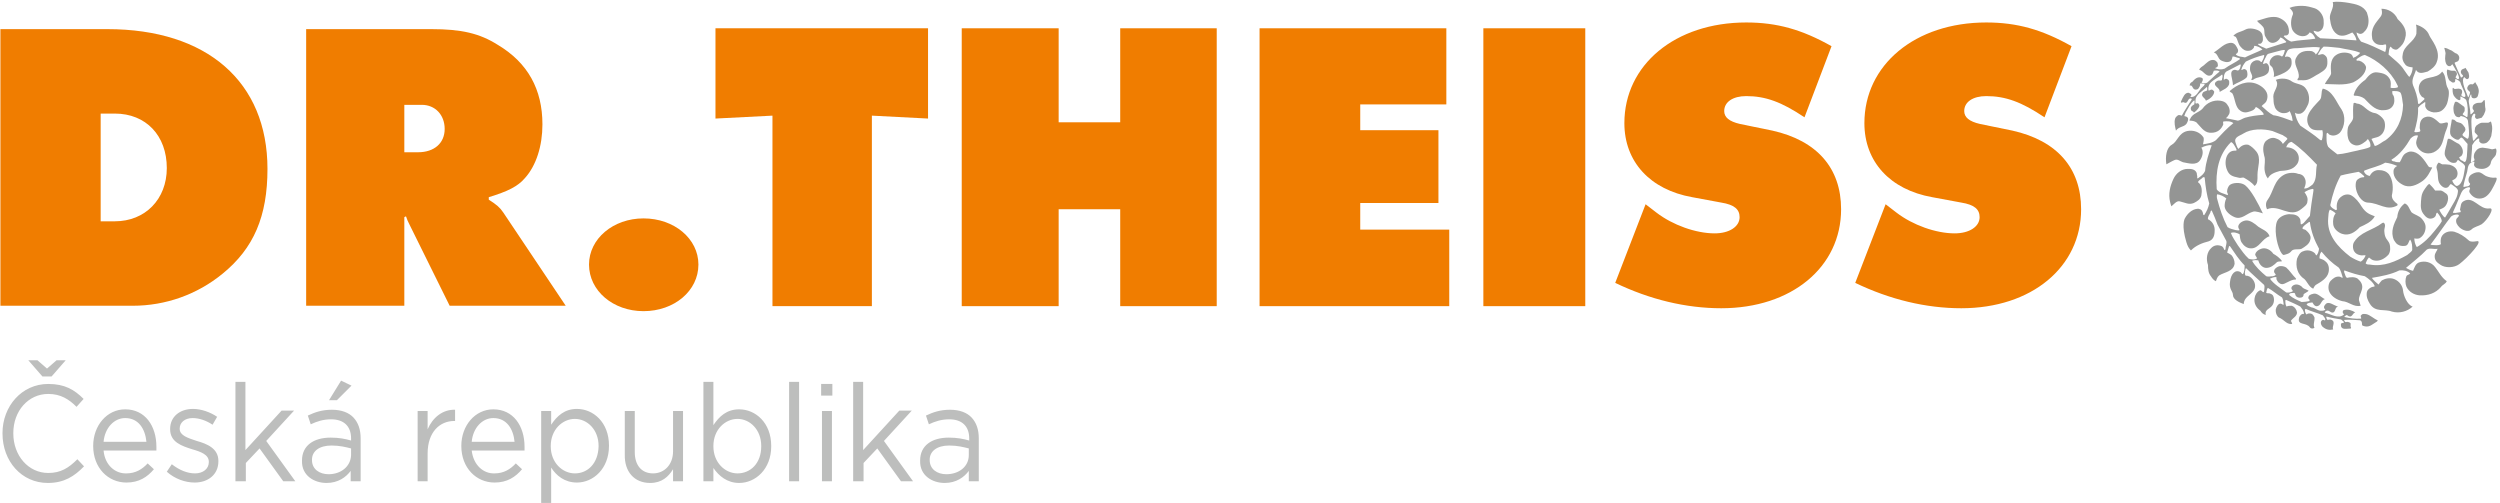 <svg xmlns="http://www.w3.org/2000/svg" width="601" height="121" viewBox="0 0 601 121" fill="none"><path d="M0.1 73.503H31.9C39.8 73.503 47.4 70.803 53.5 65.803C61 59.703 64.3 52.003 64.3 40.603C64.3 19.703 49.8 7.003 25.8 7.003H0.1V73.503ZM24.2 53.103V27.303H27.6C35.1 27.303 40.1 32.603 40.1 40.403C40.1 47.903 34.9 53.203 27.6 53.203H24.2V53.103Z" fill="#F07D00"></path><path d="M73.6 73.503H97.2V52.203L97.6 52.003C97.9 52.903 98 53.103 98.5 54.103L108.1 73.503H136L121 51.103C120.2 49.903 119.4 49.203 117.5 48.003V47.403C122.1 46.003 124.5 44.803 126.2 42.803C128.9 39.803 130.4 35.103 130.4 29.903C130.4 21.503 126.9 15.103 119.7 10.803C115.3 8.003 110.9 7.003 103.7 7.003H73.6V73.503ZM97.2 36.603V25.203H101.4C104.6 25.203 106.9 27.603 106.9 31.003C106.9 34.403 104.4 36.603 100.5 36.603H97.2Z" fill="#F07D00"></path><path d="M154.7 52.503C147.4 52.503 141.6 57.403 141.6 63.603C141.6 69.903 147.4 74.803 154.7 74.803C162.1 74.803 167.9 69.903 167.9 63.603C167.9 57.403 162.1 52.503 154.7 52.503Z" fill="#F07D00"></path><path d="M185.7 73.6H209.6V27.8L223.1 28.5V6.8H172V28.5L185.7 27.8V73.6Z" fill="#F07D00"></path><path d="M231.2 73.6H254.5V50.3H269.3V73.6H292.5V6.8H269.3V29.4H254.5V6.8H231.2V73.6Z" fill="#F07D00"></path><path d="M302.8 73.6H348.4V55.2H327V48.8H345.8V31.3H327V25.1H347.7V6.8H302.8V73.6Z" fill="#F07D00"></path><path d="M356.6 73.6H381.1V6.8H356.6V73.6Z" fill="#F07D00"></path><path d="M388.3 68.002C396.6 72.002 405.3 74.102 413.8 74.102C430.7 74.102 442.6 64.202 442.6 50.302C442.6 40.402 436.8 33.802 426.1 31.402L418.3 29.802C415.7 29.202 414.5 28.202 414.5 26.702C414.5 24.502 416.6 23.102 419.8 23.102C424.4 23.102 428.3 24.502 433.8 28.202L440.3 11.102C433.2 7.102 427.2 5.402 419.8 5.402C402.7 5.402 390.5 15.602 390.5 29.602C390.5 38.902 396.7 45.602 406.8 47.402L413.8 48.702C416.9 49.202 418.2 50.302 418.2 52.202C418.2 54.502 415.7 56.102 412.2 56.102C407.7 56.102 402.1 54.102 398.2 51.102L395.6 49.102L388.3 68.002Z" fill="#F07D00"></path><path d="M446 68.002C454.3 72.002 463 74.102 471.5 74.102C488.4 74.102 500.3 64.202 500.3 50.302C500.3 40.402 494.5 33.802 483.8 31.402L476 29.802C473.4 29.202 472.2 28.202 472.2 26.702C472.2 24.502 474.3 23.102 477.5 23.102C482.1 23.102 486 24.502 491.5 28.202L498 11.102C490.9 7.102 484.9 5.402 477.5 5.402C460.4 5.402 448.2 15.602 448.2 29.602C448.2 38.902 454.4 45.602 464.5 47.402L471.5 48.702C474.6 49.202 475.9 50.302 475.9 52.202C475.9 54.502 473.4 56.102 469.9 56.102C465.4 56.102 459.8 54.102 455.9 51.102L453.3 49.102L446 68.002Z" fill="#F07D00"></path><path d="M598.8 39.103C598.7 40.003 597.6 40.603 596.7 40.603C596 40.603 595.1 40.503 594.8 39.803C594.6 39.403 595.2 38.703 594.5 38.903C593.2 39.303 593.3 40.403 593.1 41.303C592.7 42.703 592.4 43.603 592.2 44.803C592.1 45.103 592.8 44.803 593.1 44.803C593.4 44.803 593.7 44.603 593.8 44.303C593.9 44.103 593.5 43.903 593.5 43.703C593.3 43.103 593.5 42.303 594.2 41.903C594.7 41.603 595.2 41.403 595.8 41.403C596.5 41.403 597 42.003 597.6 42.303C598.3 42.603 599.1 42.803 599.9 42.703C600.7 42.603 599.7 44.303 599.4 44.903C598.8 46.103 597.9 47.503 596.5 47.703C595.3 47.903 594.3 47.303 593.7 46.303C593.5 46.003 593.7 45.603 593.8 45.303C593.9 44.603 592.2 45.303 591.9 46.003C591.7 46.103 590.5 49.403 589.7 51.003C589.6 51.303 590 51.103 590.2 51.203L591.5 51.003C591.7 50.703 591.3 50.503 591.4 50.303C591.6 49.603 591.5 48.803 592.2 48.403C594.6 46.903 596 50.503 598.5 50.103C599.9 49.903 597.9 53.003 596.6 53.903C595.8 54.403 594.8 54.503 594.1 55.203C593.3 55.903 592 55.303 591.3 54.703C590.7 54.103 590.3 53.503 590.5 52.703C590.6 52.403 591 52.203 591.1 51.903C591.3 51.303 589.6 51.603 589.2 52.103C588 53.603 586 56.603 584.3 58.803L584.7 58.903C585.4 58.903 586.1 59.103 586.8 58.703C586.7 58.203 586.7 57.503 586.9 57.003C587.4 55.903 588.7 55.403 590 55.703C591.3 56.103 592.4 56.803 593.5 57.803C593.9 58.203 594.7 58.103 595.3 58.003C597.4 57.503 593.1 62.103 591.2 63.503C590 64.403 587.8 64.503 586.6 63.603C585.9 63.103 585.3 62.703 585.3 61.603C585.3 60.803 585.9 60.303 586 59.803C585.1 60.003 584.2 59.503 583.4 60.003C581.9 61.603 580 63.003 578.4 64.403C578.9 64.703 579.5 65.003 580.1 65.103C580.4 64.403 580.7 63.403 581.5 63.103C582.9 62.603 584.5 63.003 585.4 64.203C586.3 65.303 586.8 66.603 588.2 67.603C587.9 68.303 587.2 68.403 586.8 69.003C585.5 70.503 583.7 71.103 581.7 71.003C580.4 70.903 579.1 70.203 578.5 68.903C578.2 68.203 578.2 67.103 578.5 66.403C578.7 66.003 579.2 66.103 579.4 65.703C578.7 65.103 577.8 64.903 576.8 65.003C574.8 66.003 572.5 66.403 570.2 66.803C570.6 67.403 571.2 67.903 571.8 68.403C572 68.103 572.3 67.703 572.6 67.403C573.5 66.903 574.6 66.703 575.6 67.103C576.8 67.603 577.6 68.703 577.7 69.903C577.8 71.003 578.7 73.303 580 73.703C578.7 74.903 576.8 75.403 575 74.903C573.3 74.203 571 75.203 569.7 73.003C569.2 72.203 568.8 71.303 569 70.203C569.1 69.703 569.6 69.303 570 69.103C570.3 68.903 570.6 69.003 570.9 68.803C570.5 67.803 569.4 67.003 568.5 66.403C566.8 66.103 565.2 65.603 563.6 65.003C563.5 65.203 563.5 65.403 563.6 65.603C563.8 66.003 563.8 66.503 564.2 66.803C565 66.603 566.1 66.503 566.8 67.003C567.6 67.703 568.1 68.503 567.8 69.603C567.6 70.503 567 71.303 567.1 72.203L567.5 73.503C565.8 73.903 564.7 72.503 563.1 72.403C561.9 72.103 560.6 71.403 560 70.203C559.6 69.403 559.7 68.103 560.3 67.503C560.9 66.903 561.5 66.403 562.4 66.503C562.7 66.503 563 66.903 563.2 66.703C562.9 65.903 562.8 65.003 562.2 64.303C560.7 63.303 559.3 62.003 558.1 60.503C557.7 60.903 557.6 61.503 557.6 62.103C558.1 62.303 558.6 62.403 559 62.803C559.8 63.403 560 64.403 559.8 65.403C559.5 66.903 557.9 67.803 556.7 68.503C556.4 68.703 556.1 69.403 556.1 69.403C555.1 69.003 554.7 67.803 554 67.103C552.3 66.003 551.8 64.103 552.2 62.203C552.5 61.503 552.9 60.603 553.7 60.403C554.6 60.003 555.7 60.203 556.4 60.803C556.7 61.003 556.6 61.303 556.9 61.403C557.3 60.903 557.4 60.403 557.5 59.803C556.4 57.803 555.6 55.703 555.3 53.403C555.1 53.203 555 53.503 554.9 53.503C554.4 53.903 553.8 54.203 553.5 54.803C553.5 55.203 554.1 55.103 554.3 55.303C555 55.903 555.7 56.703 555.4 57.603C555.2 58.703 554.1 59.303 553.3 59.803C552.6 60.103 551.5 59.703 550.9 60.303C550.4 61.003 549.7 61.103 549 61.303C548.6 61.203 548.4 60.703 548.2 60.403C547.2 58.303 546.7 54.903 547.4 53.203C547.9 52.003 549.6 51.403 550.6 51.503C551.5 51.503 552.6 51.703 553 52.803L553.1 53.903C553.4 54.003 553.6 53.703 553.8 53.603L555.3 51.903C555.5 50.003 555.8 48.103 556.1 46.203C556.1 45.903 556.3 45.503 556 45.403C555.3 45.503 554.6 45.803 554 46.203C554.4 46.803 554.9 47.503 554.7 48.403C554.7 49.203 553.9 49.703 553.3 50.203C550.5 52.603 547.9 49.003 545 50.303C544.6 49.503 544.7 48.603 545.1 48.103C546.6 46.103 546.6 43.203 549.3 41.903C550.2 41.503 551.6 41.403 552.5 41.803C552.9 41.803 553.4 42.003 553.7 42.303C554.5 43.203 554.4 44.303 553.9 45.303C554.7 45.403 555.4 44.803 556 44.303C557.1 42.903 556.6 41.103 557 39.603C555.1 37.603 553.1 35.603 550.9 34.103C550.2 34.203 549.8 34.803 549.6 35.403C550.7 35.403 551.9 35.903 552.4 37.003C552.8 37.803 552.7 38.903 552.1 39.603C551.1 40.903 549.6 41.003 548.1 41.103C547 41.403 545.7 41.803 545.2 42.903C544.7 42.303 544.5 41.603 544.4 40.803C544.3 39.603 544.7 38.503 544.3 37.403C544 36.203 543.9 34.803 544.7 33.903C545.4 33.303 546.3 32.903 547.2 33.303C547.9 33.503 548.5 34.003 548.8 34.603L549.9 33.403C549.7 32.903 549.1 32.803 548.8 32.503L546.3 31.503C544.1 30.903 541.2 30.903 539.3 32.103C538.6 32.603 537 32.903 537.4 34.203C537.6 34.703 537.7 35.303 538.1 35.803C538.7 35.103 539.5 34.603 540.5 34.803C541.2 35.103 541.9 35.803 542.4 36.403C543.7 38.003 542.7 40.203 542.7 42.003C542.7 43.203 542.8 44.103 542 44.703C541.3 43.803 540.3 43.203 539.4 42.703C538.9 42.603 538.7 42.903 538.1 42.703C536.6 42.403 535.9 42.103 535.4 40.903C534.9 39.803 534.9 38.403 535.4 37.403C536 36.303 536.7 36.203 537.6 36.203C537.8 36.003 537.5 35.703 537.4 35.403C537.2 35.003 536.9 34.503 536.5 34.203H536.3C533.3 37.203 532.6 41.203 532.9 45.503C533.5 46.403 534.6 46.503 535.5 46.903C535.8 46.703 535.3 46.303 535.4 46.003C535.4 45.503 535.6 45.003 535.9 44.603C536.5 43.903 538.6 43.703 539.7 44.503C541.2 45.703 542.8 48.803 544 51.303C544 51.303 542.1 50.603 541.6 50.903C540.1 51.303 538.9 52.903 537.2 52.203C536.2 51.803 534.9 50.803 534.8 49.603C534.8 49.003 534.9 48.303 535.2 47.703C534.6 47.203 533.8 46.803 533 46.703C532.9 47.003 532.9 47.503 533 47.803C533.6 50.103 534.4 52.503 535.5 54.603C536.1 55.003 536.7 55.103 537.4 55.303C537.7 55.303 538.1 55.503 538.4 55.303C538.2 55.003 538 54.603 538.1 54.303C538.3 53.603 539.1 53.103 539.9 53.003C540.9 52.903 542 53.703 542.9 54.503C543.7 55.103 545.2 55.503 545.6 56.803C543.8 57.303 543.1 59.803 541.1 59.703C540.2 59.703 539.4 59.103 538.9 58.303C538.5 57.703 538.5 56.903 538.4 56.303C537.8 56.003 537 55.703 536.3 56.003C536.7 57.103 537.4 58.003 538 59.003C538.8 60.103 539.6 61.303 540.6 62.203C541.2 62.403 542.1 62.503 542.6 62.103C542.5 61.703 542 61.403 542.2 61.003C542.4 60.403 543 60.003 543.6 59.803C544.7 59.403 545.9 60.103 546.5 61.003C547.2 61.403 548.1 62.003 548.6 62.803C548.2 62.903 547.7 62.803 547.4 63.003C546.7 63.703 545.9 64.403 544.8 64.403C544.1 64.403 543.2 63.803 542.9 62.603C542.4 62.503 541.8 62.503 541.4 62.703C542.2 64.103 543.5 65.303 544.8 66.403C545.3 66.603 545.8 66.403 546.4 66.403C546.6 66.303 547 66.303 547.1 66.003C546.9 65.703 546.6 65.503 546.7 65.103C546.8 64.503 547.4 64.203 547.9 64.003C548.5 63.903 549.1 64.003 549.6 64.303C550.5 65.103 551 66.003 551.9 66.903C552 67.003 552 67.103 551.9 67.203C550.7 67.103 549.2 68.503 548.5 68.303C547.9 68.203 547.5 67.703 547.3 67.203C547.1 67.003 547.5 66.703 547.1 66.603C546.6 66.603 546.1 66.803 545.7 67.003C546.6 68.303 548.2 69.203 549.6 70.303C550.1 70.403 550.7 70.303 551.2 70.003C551.2 69.803 551 69.703 550.9 69.503C550.7 69.003 551.2 68.603 551.5 68.503C552.1 68.203 553.1 68.503 553.6 69.203C554 69.503 554.6 69.603 555 69.903C554.7 70.203 554.2 70.403 553.8 70.703C553.8 71.003 553.7 71.403 553.3 71.503C552.9 71.603 552.4 71.603 552.1 71.303C551.7 71.103 551.9 70.503 551.5 70.403C551.1 70.503 550.4 70.303 550.3 70.903C551.2 71.703 552.2 72.103 553.3 72.603C553.9 72.603 554.5 72.503 555.1 72.403C555.5 72.103 554.9 71.903 554.9 71.603C555 71.003 555.3 70.803 556.2 70.603C557.1 70.403 558 71.503 558.9 71.903C557.9 72.203 558 73.703 556.8 73.603C556.3 73.503 556.1 73.003 555.9 72.703C555.4 72.803 554.8 72.703 554.5 73.203C554.8 73.603 555.3 73.703 555.7 73.903C556.6 74.003 557.2 74.803 558.2 74.703C558.5 74.703 558.9 74.603 559 74.403C559 74.303 558.9 74.303 558.8 74.203C558.5 73.703 558.9 73.303 559.2 73.003C560 72.403 561.1 73.503 562.1 73.703C561.4 73.803 561.5 74.603 561.1 75.003C560.3 75.603 559.9 74.103 559 74.903C558.9 75.003 558.8 75.103 559 75.203C560.4 75.503 562.1 76.803 563.5 75.603C563.4 75.403 563.1 75.203 563.2 74.903C563.2 74.703 563.4 74.503 563.6 74.503C564.5 74.303 565.4 74.603 566.2 75.103C565.5 75.303 565.5 76.403 564.6 76.003C564.4 75.903 564.2 75.603 564 75.803C563.8 75.903 563.6 76.003 563.6 76.203C564.8 76.503 566.2 76.703 567.5 76.603C567.9 76.603 567.3 76.003 567.6 75.803C567.9 75.503 567.9 75.403 568.8 75.503C569.8 75.703 570.6 76.603 571.6 77.003C571.6 77.203 571.3 77.403 571.1 77.503C570.2 78.003 569.5 78.903 568 78.303C567.6 78.103 568.1 77.403 567.4 77.003C566.2 76.903 564.8 76.803 563.6 76.903C563.4 77.103 563.7 77.203 563.8 77.403C564 77.503 564.2 77.303 564.5 77.403C564.7 77.503 565 77.503 565.1 77.803C565.1 78.203 565 78.503 565.2 78.803C565.2 79.003 565 79.003 564.8 79.003C564.1 79.003 563.1 79.303 562.8 78.503C562.8 78.303 562.7 78.003 562.8 77.803C563 77.503 563.7 77.803 563.4 77.303L562.8 76.803C561.6 76.603 560.4 76.403 559.3 76.103C559.1 76.403 559.4 76.603 559.5 76.903C559.8 76.903 560.2 76.703 560.5 76.903C561.6 77.403 560.5 78.503 560.9 79.203C560 79.403 559.2 79.303 558.3 78.503C558 78.203 557.6 77.203 558.4 76.903C558.6 76.803 558.9 77.203 559 76.903C559 76.503 558.7 76.203 558.4 75.803C557.1 75.203 555.7 74.903 554.4 74.303C554.3 74.303 554.1 74.303 554.1 74.403C554.1 74.903 554.2 75.303 554.5 75.603C554.8 75.303 555.2 75.303 555.6 75.403C556 75.503 556.2 75.903 556.4 76.303C556.5 77.203 556 78.003 556.4 78.803C556.1 79.003 555.6 79.103 555.3 78.703C554.4 77.403 552.2 78.303 552.7 76.403C552.8 75.903 553.4 75.303 553.8 75.503C554 75.203 553.7 74.803 553.6 74.503L553 73.703C551.9 73.103 550.7 72.603 549.6 72.103C549.5 72.103 549.4 72.203 549.4 72.203C549.4 72.803 549.4 73.303 549.7 73.703C550 73.503 550.5 73.503 550.9 73.503C551.6 73.703 552.1 74.403 552.2 75.103C552.2 76.003 551.3 76.403 550.8 77.003C550.6 77.403 551.5 77.903 550.7 77.903C549.5 77.803 549.2 76.903 547.8 76.303C547.6 76.203 547 75.503 547.1 74.403C547.2 73.803 547.7 72.903 548.3 73.003C548.6 73.003 548.8 73.403 549 73.203C548.9 72.603 548.9 72.003 548.6 71.503C547.4 70.803 546.3 69.803 545.2 69.203C544.9 69.503 544.9 70.003 544.8 70.403C545.1 70.603 545.5 70.403 545.8 70.603C546.1 70.703 546.4 70.903 546.5 71.203C546.8 71.903 546.7 72.903 546.2 73.503C545.7 74.203 544.3 74.503 544.7 75.703C544.1 75.603 543.7 75.203 543.4 74.703C542.4 74.003 541.8 72.903 542 71.703C542.1 70.903 542.6 70.103 543.3 69.803C543.7 69.603 544.1 70.703 544.3 70.003C544.3 69.503 544.5 68.903 544.3 68.503C542.9 67.203 541.3 65.803 540 64.503C539.8 64.503 539.8 64.703 539.8 64.803C539.7 65.303 539.5 65.903 539.9 66.303C540.5 66.203 541.1 66.603 541.5 67.103C542.1 67.803 542.4 68.903 541.8 69.803C541 71.003 539.4 71.503 539.4 73.103C538.3 72.703 536.8 72.003 536.8 70.903C536.8 70.003 535.8 69.503 536.1 67.703C536.3 65.903 537.3 64.703 538.6 65.403C538.9 65.603 538.9 65.903 539.2 65.903C539.6 65.303 539.6 64.503 539.6 63.803C538.2 62.403 537.2 60.803 536.1 59.203C535.9 59.003 535.8 59.303 535.8 59.403L535.4 60.703C535.7 60.903 536.2 61.103 536.5 61.403C536.9 61.903 537.2 62.603 537.2 63.403C536.9 65.303 534.8 65.403 533.5 66.203C533 66.603 532.9 67.103 532.7 67.603C532.2 67.403 531.8 66.903 531.5 66.403C530.9 65.703 530.8 64.703 530.8 63.703C530.3 62.303 530.5 60.603 531.6 59.603C532.2 59.003 533 58.803 533.9 59.103C534.6 59.303 534.6 60.003 534.8 60.103C534.8 60.103 534.9 60.203 535 59.903C535 59.203 535.4 58.503 535.2 57.903L533.1 54.003C532.7 52.903 532.2 51.703 531.7 50.603C531.5 50.603 531.4 50.803 531.4 51.003C531.2 51.603 530.7 52.003 530.8 52.703C531.9 53.203 532.5 54.403 532.4 55.503C532.4 56.603 532.1 57.603 531 58.003C529.4 58.403 527.9 59.003 526.7 60.203C526.2 59.703 525.9 59.203 525.6 58.203C524.4 54.203 525.1 52.703 525.3 52.403C525.9 51.303 527 50.303 528.2 50.203C528.7 50.103 529.4 50.403 529.5 51.003C529.7 51.203 529.5 51.803 529.9 51.703C530.5 50.803 530.9 49.903 531.1 48.903C530.5 46.903 530.2 44.803 530 42.703C529.9 42.503 529.6 42.603 529.5 42.703C529.2 43.103 528.5 43.303 528.4 43.803C529.4 44.503 529.4 45.903 529.2 47.003C529 47.903 528.2 48.403 527.4 48.803C526.2 49.303 525.3 48.703 524 48.403C523.3 48.203 522.6 49.103 522 49.603C521.9 49.403 521.8 48.903 521.7 48.603C521.2 46.603 521.7 44.703 522.5 43.003C523.1 41.703 524.4 40.603 525.9 40.603C526.7 40.603 527.7 40.603 528.1 41.603C528.1 42.003 528.3 42.403 528.2 42.803C528.3 43.003 528.5 42.803 528.6 42.703C529.2 42.303 529.8 41.803 530.1 41.103C530.3 38.903 531 36.903 531.7 34.903C530.9 34.803 530 35.103 529.2 35.503C529.8 36.403 529.5 37.603 528.9 38.503C528 39.903 526 39.203 524.8 39.003C524.1 38.803 523.5 38.103 522.7 38.503C522 38.803 521.4 39.203 520.8 39.503C520.5 37.703 520.8 35.503 522.1 34.803C523.5 34.003 523.7 32.003 525.8 31.503C527.3 31.203 528.8 31.703 529.7 33.003C529.9 33.503 529.7 34.203 529.6 34.703C530.7 34.503 531.8 34.403 532.7 33.703C534 32.303 535.4 30.803 536.9 29.603C536.3 29.103 535.4 29.103 534.5 29.203C534.3 29.503 534.6 29.803 534.4 30.103C533.7 31.603 532.5 32.003 531.2 31.903C529.8 31.803 528.9 30.303 528 29.403C527.5 29.103 527 29.003 526.4 29.003C526.3 28.903 526.4 28.703 526.5 28.603C527.1 27.203 528.6 27.103 529.5 26.103C530.5 24.703 532.1 24.003 533.7 24.203C534.4 24.303 535 24.503 535.4 25.103C535.9 25.703 536.2 26.603 535.9 27.403C535.7 27.803 535.4 28.203 535.1 28.403C536 28.603 537.1 28.803 538 29.003C538.6 28.903 539.1 28.503 539.7 28.303C541.1 27.903 542.6 27.703 544.1 27.603C544.3 27.503 544.1 27.403 544.1 27.203C543.6 26.603 543 26.003 542.3 25.703C542 26.503 541.2 26.703 540.5 26.903C539.6 27.203 538.8 26.903 538.2 26.303C537.3 25.303 537.3 23.703 536.7 22.503C536.5 22.203 536.1 22.203 536 21.903C537.8 20.303 540.2 19.203 542.6 20.203C543.8 20.703 545.1 21.803 545.1 23.103C545.1 23.603 545 24.003 544.8 24.403C544.5 24.903 544 25.103 543.7 25.503C544.6 26.303 545.5 27.203 546.5 27.703C548.1 27.903 549.6 28.603 551.1 29.103C551.2 28.803 551 28.403 551 28.103C550.8 27.603 550.7 27.103 550.4 26.703C550 27.203 549.3 27.203 548.8 27.203C547.9 27.103 547 26.403 546.8 25.503C546.5 24.803 546.6 24.003 546.5 23.203C546.5 21.803 548.1 20.603 547.1 19.203C548.3 18.703 550 18.803 551 19.603C552.1 20.303 553.6 20.103 554.4 21.403C555.1 22.403 555.3 23.803 554.9 25.003C554.5 25.803 554.1 26.903 553.1 27.303C552.6 27.403 552.1 27.403 551.7 27.103C551.9 28.203 552.3 29.303 553 30.203C554.6 31.303 556.2 32.303 557.7 33.603C557.8 33.603 558 33.903 558.2 33.603C558.4 32.903 558.5 32.003 558.3 31.303C557.3 31.303 555.9 31.503 555.2 30.503C554.6 29.703 554.5 28.503 554.9 27.603C555.5 26.203 556.7 25.103 557.7 24.003C558.3 23.303 557.9 22.103 558.4 21.303C560.8 21.803 561.6 24.503 562.9 26.303C563.9 27.803 563.8 30.403 562.5 31.903C561.9 32.503 560.9 32.803 560.1 32.403C559.8 32.403 559.5 31.503 559.3 32.203C559.3 33.203 559.2 34.403 559.7 35.303C560.4 36.003 561.2 36.503 561.9 37.103C563.6 37.003 565.1 36.503 566.7 36.203C567.7 35.903 568.9 35.803 569.8 35.303C570 34.703 569.7 34.003 569.3 33.503C569 33.403 569 33.803 568.8 33.903C567.9 34.603 566.9 35.303 565.8 34.803C563.9 34.103 564.3 31.103 564.5 30.503C564.8 29.703 565.7 29.103 565.7 28.203C565.7 27.003 565.6 25.903 565.8 24.803C566.1 24.603 566.3 24.803 566.6 24.903C568.3 25.003 568.9 26.903 571 27.203C571.6 27.303 573.2 28.403 573.3 29.503C573.5 30.603 573.2 32.103 571.9 32.803C571.3 33.103 570.7 33.103 570.1 33.403C570.4 33.903 570.6 34.503 570.9 35.103C571.9 34.903 572.6 34.103 573.5 33.703C576.3 31.603 577.6 28.603 577.7 25.203C577.5 24.203 577.5 23.103 577.1 22.303C576.6 21.803 575.7 21.903 575.1 21.903C575.1 22.403 575.1 22.703 575.4 23.003C575.7 23.703 575.7 24.803 575.2 25.503C574.6 26.403 573.6 26.503 572.6 26.503C570.8 26.403 569.6 24.903 568.4 23.703C567.7 23.203 566.9 23.003 566 23.003C565.8 23.003 565.8 22.703 565.9 22.603C566.3 21.203 567.4 20.003 568.6 19.203C569.3 18.303 570.2 17.203 571.5 17.403C573.2 17.603 573.9 18.003 574.5 19.003C574.9 19.803 574.7 20.403 574.7 21.103C575.2 21.203 575.9 21.203 576.4 21.003C576.6 20.703 576.3 20.503 576.2 20.203C574.7 17.103 571.6 14.503 568.5 13.203C567.8 13.303 567.4 13.703 566.8 14.003C566.7 14.203 566.4 14.203 566.5 14.503C566.7 14.703 566.9 14.503 567.2 14.603C567.9 14.803 568.6 15.403 568.8 16.103C568.8 17.803 567.1 19.103 565.7 19.803C563.5 20.603 561.1 20.203 558.9 20.203C559.3 19.303 560.4 18.203 560.4 17.603C560.3 16.203 560.1 14.303 561.5 13.303C562.4 12.603 563.7 12.503 564.7 12.803C565.2 12.903 565.6 13.303 565.7 13.903C566.4 13.703 567 13.203 567.4 12.703C565.8 12.003 564.1 11.903 562.4 11.503C561.2 11.403 559.9 11.203 558.6 11.203C557.9 11.803 557.6 12.503 557.2 13.103C557.6 13.403 558.2 12.703 558.8 13.203C559.3 13.603 559.5 13.803 559.5 14.803C559.6 16.403 558.8 16.903 557.5 17.703C556.5 18.203 555.7 18.903 554.6 19.203C553.9 19.403 553.1 19.203 552.4 19.303C552.1 19.003 552.6 18.803 552.6 18.603C552.9 16.803 551 15.403 552.1 13.703C552.8 12.303 554.4 12.103 555.8 12.303C556.2 12.503 556.6 12.703 556.7 13.103C557.2 12.703 557.6 12.003 557.7 11.403C555.6 11.103 553.7 11.603 551.5 11.603C550.9 11.703 550.1 11.703 549.8 12.403C549.6 12.803 549.4 13.203 549.3 13.603C549.5 13.803 549.7 13.503 549.9 13.603C550.7 13.703 550.9 14.203 550.9 14.803C551 15.903 550.5 16.503 549.9 17.003C549 17.703 547.6 18.203 546.6 18.503C546.8 17.803 546.6 17.203 546.4 16.503C546.2 15.803 545.6 15.903 545.6 15.103C545.6 14.303 546.4 13.403 547.2 13.303C547.7 13.203 548.2 13.303 548.6 13.603C549 13.303 549.1 12.703 549.3 12.103C549.1 11.903 548.7 12.103 548.4 12.103L545.4 12.903C544.8 13.103 544.8 13.703 544.5 14.103C544.3 14.503 544.1 14.903 544 15.303C544.3 15.503 544.5 15.103 544.9 15.203C545.6 15.603 545.6 16.703 545.3 17.403C544.4 18.703 542.7 18.303 541.6 19.203C541.5 19.203 541.2 19.303 541.2 19.103C541.9 18.203 540.8 17.503 540.9 16.503C540.9 15.903 541 15.403 541.4 15.003C541.8 14.603 542.5 14.303 543.2 14.603C543.4 14.703 543.5 15.003 543.7 14.903C544 14.403 544.4 13.703 544.3 13.203C542.7 13.603 541.3 14.103 539.9 14.803C539.4 15.403 539 16.003 538.8 16.803C539 16.903 539.2 16.603 539.5 16.603C539.8 16.603 540.2 16.903 540.2 17.203C540.3 17.703 540.4 18.303 540 18.703C539.1 19.503 537.7 19.903 536.8 20.503C536.8 19.003 535.7 17.103 537.1 16.803C537.7 16.703 538 17.303 538.4 16.603C538.6 16.303 538.6 15.903 538.7 15.603C538.6 15.403 538.4 15.503 538.3 15.603L535.2 17.203C534.6 17.703 534.6 18.503 534.6 19.203C534.8 19.103 535 18.803 535.4 19.003C536 19.303 535.9 19.603 535.9 20.003C535.9 20.603 535.4 21.003 535 21.303L533.6 22.103C533.7 21.303 532.8 21.003 532.5 20.403C532.4 20.103 532.5 19.803 532.8 19.603C533.5 19.003 534.2 19.803 534.2 18.903C534.3 18.603 534.4 18.203 534.2 17.903C533 19.003 530.7 19.503 530.9 21.503C530.9 21.603 530.9 21.703 531 21.803C531.3 21.703 531.5 21.403 531.9 21.603C532.1 21.803 532.3 21.903 532.3 22.103C532.2 23.103 531.1 23.903 530.3 24.203C530.1 23.503 529 23.203 529.5 22.403C529.7 21.903 530.3 22.003 530.6 21.703C530.6 21.403 530.7 21.103 530.5 20.903C529.6 21.903 527.7 22.703 527.8 24.303C527.8 24.503 527.7 24.803 527.9 24.903C528.1 24.903 528.3 24.703 528.5 24.903C528.7 25.103 528.8 25.403 528.7 25.603C528.5 26.203 527.9 26.703 527.4 27.103C527.4 26.703 526.7 26.803 526.7 26.303C526.5 25.703 527.1 25.303 527.5 25.103C527.5 24.803 527.7 24.403 527.5 24.103C526.5 24.903 526 26.103 525.4 27.103C525.3 27.303 525.2 27.603 525.1 27.903C525.4 28.003 525.8 28.003 526 28.403C526.1 28.903 525.9 29.303 525.6 29.803C524.9 30.603 523.8 30.403 523.1 31.403C522.9 30.503 522.6 29.503 522.9 28.503C523 28.203 523.3 27.903 523.6 27.703C523.9 27.603 524.2 27.703 524.5 27.803C525.2 26.503 526.1 25.203 526.9 23.903C526.9 23.803 526.8 23.703 526.8 23.703C525.8 23.403 526.1 25.203 525 24.603C524.8 24.403 524 25.103 524.4 24.203C524.8 23.403 525.2 22.203 526.2 22.303C526.4 22.503 526.8 22.503 526.8 22.803C526.9 23.003 526.5 23.103 526.6 23.303C528.1 23.503 528.5 21.703 529.5 20.903C529.7 20.703 530 20.503 530 20.203C529.6 20.103 529.2 20.003 528.9 20.103C529 20.603 528.7 21.003 528.4 21.403C528.2 21.503 527.9 21.603 527.6 21.503C527 21.303 527.1 20.303 526.4 20.603C526.4 20.203 526.6 19.803 527 19.703C527.6 19.003 528.3 18.303 529.3 18.703C529.6 18.803 529.6 19.103 529.5 19.403C529.5 19.603 529.2 19.703 529.3 19.903C529.8 20.103 530.5 20.103 530.9 19.603C531.8 18.803 532.7 17.903 533.6 17.203C533.3 16.903 532.7 16.903 532.2 17.003C532 17.403 532 17.903 531.5 18.103C530.3 18.603 529.7 16.903 528.7 16.803C528.8 16.303 529.4 16.003 529.8 15.703C530.5 15.103 531.1 14.403 532 14.403C532.5 14.403 532.8 14.703 533.1 15.103C533.1 15.403 533.3 15.703 533.1 16.003C533 16.203 532.7 16.203 532.5 16.403C533.2 16.703 534 16.803 534.8 16.503C536 15.603 537.3 15.103 538.5 14.203C538.5 14.003 538.3 14.003 538.1 13.903C537.7 13.903 537.2 13.503 536.7 13.603C536.6 14.103 536.5 14.603 536 14.803C535.3 15.103 534.5 14.803 533.9 14.503C533.1 14.003 533.2 12.903 532.2 12.603C533.6 11.803 534.8 10.203 536.5 10.303C537.3 10.403 537.7 11.203 538 11.903C538.1 12.203 538 12.603 537.8 12.803C537.7 12.903 537.5 12.903 537.5 13.103C538.1 13.703 538.9 13.603 539.7 13.803C541.1 13.103 542.5 12.603 543.9 11.903C543.4 11.403 542.7 11.103 542 11.003C541.8 11.103 541.9 11.403 541.8 11.503C541.5 11.903 541.1 12.203 540.6 12.203C539.8 12.303 539.2 11.903 538.7 11.303C538 10.603 538 9.603 537.5 8.903C537.3 8.703 537 8.703 536.9 8.603C537.7 7.703 538.7 7.703 539.8 7.103C540.7 6.603 542.2 6.903 543.1 7.403C543.9 7.903 544 8.603 544 9.303C544.1 9.703 543.8 10.403 543.4 10.503C543.2 10.603 543 10.403 542.8 10.603C543.3 11.203 544.1 11.303 544.8 11.703C546.4 11.203 547.9 10.703 549.5 10.203C549.6 10.203 549.6 10.103 549.6 10.003C549.2 9.603 548.7 9.103 548.2 9.003C547.9 9.703 547.1 10.303 546.3 10.303C545.3 10.303 544.9 9.303 544.5 8.603C544.2 7.703 544.6 6.903 543.8 6.203C543.5 5.803 542.8 5.403 542.6 5.003C544.1 4.603 545.5 3.903 547.2 4.103C547.9 4.203 548.6 4.603 549.1 5.003C549.7 5.503 550.1 6.203 550.2 6.903C550.3 7.503 550.4 8.303 549.7 8.503C549.4 8.603 549.2 8.403 549 8.703C549.5 9.303 550.1 9.703 550.8 10.003C552.7 9.603 554.7 9.603 556.6 9.303C556.4 8.703 555.9 7.903 555.2 7.803C554.9 8.403 554.3 8.703 553.6 8.703C552.6 8.703 551.6 8.103 551.1 7.203C550.6 6.103 550.7 4.603 551.2 3.503C551.4 2.903 550.8 2.303 550.4 1.903C551.3 1.503 552.4 1.403 553.4 1.403C554.5 1.403 555.5 1.703 556.5 2.003C557.6 2.403 558.5 3.603 558.6 4.803C558.7 6.003 558.6 7.203 557.4 7.603C556.9 7.703 556.6 7.403 556.2 7.403C556.2 7.903 556.8 8.303 557.1 8.703L557.8 9.203C560.7 9.303 563.7 9.503 566.5 9.703C566.4 9.003 566 8.303 565.5 7.803C564.6 8.203 563.6 8.803 562.4 8.503C560.7 7.903 560.3 6.003 560.1 4.403C560 3.003 561.2 1.903 560.8 0.503C562 0.303 563.5 0.503 564.7 0.703C566.3 1.003 568.1 1.303 569 3.003C569.2 3.603 569.4 4.303 569.4 5.003C569.4 6.403 568.9 7.203 568.1 7.903C567.3 8.503 566.7 7.803 566.5 7.803C566.6 8.603 567.1 9.403 567.6 10.003C569.7 10.703 571.5 11.603 573.4 12.503C573.6 12.003 573.7 11.303 573.6 10.703C573.2 10.603 572.9 10.903 572.4 10.803C571.5 10.803 570.7 10.403 570.3 9.403C569.8 6.703 571.1 5.603 572.3 4.003C572.7 3.503 572.7 2.903 572.5 2.103C574.1 2.103 575.7 3.003 576.4 4.603C577.7 5.803 578.8 7.303 578.2 9.203C577.9 10.403 577.3 11.103 576.4 11.803C576.1 12.003 575.8 12.003 575.2 11.703L574.7 11.203C574.3 11.603 574.3 12.403 574.2 13.103C575.5 14.303 577.1 15.403 578 16.903C578.4 17.403 578.7 18.003 579.2 18.503C579.7 17.903 580 17.003 580 16.203C579.4 16.103 578.8 16.103 578.3 15.603C577.7 14.903 577.4 14.103 577.6 13.203C577.8 10.903 580.4 10.103 580.9 8.103C580.9 7.303 581 6.603 580.8 5.903C582.1 6.303 583.5 7.103 584 8.503C584.4 9.503 586.9 12.103 585.8 14.903C585.5 15.903 584.5 16.703 583.6 17.203C582.7 17.403 581.5 18.003 580.8 16.803C580.5 18.003 579.6 19.103 580.1 20.503C580.7 21.903 581.2 23.303 581.3 24.903C581.4 25.003 581.6 25.003 581.7 24.903L582.8 23.903C583 23.403 582.3 23.503 582.1 23.103C581.5 22.403 581.3 21.403 581.6 20.403C582.6 17.903 585.6 19.303 587.1 17.203C588.2 18.303 587.7 20.003 588.5 21.303C589 22.103 588.5 24.203 588.3 24.803C588 25.703 587.2 26.703 586.3 26.903C585.4 27.103 584.7 27.103 583.8 26.603C583.4 26.403 583.1 25.903 583 25.503C583 25.203 583.1 24.803 583 24.503C582.4 24.903 581.7 25.303 581.3 25.903C581.4 28.003 580.9 29.903 580.4 31.703C580.8 31.903 581.2 31.703 581.5 31.703C582.2 31.603 581.6 31.003 581.7 30.603C581.7 29.603 581.9 28.603 582.9 28.203C584.4 27.603 585.5 28.703 586.5 29.603C587.1 29.903 588.1 29.203 588.4 29.503C588.7 29.703 588.2 31.003 587.9 31.703C587.3 33.403 587.3 35.203 585.6 36.303C584.9 36.803 584 37.003 583.1 36.803C582.1 36.603 581.1 35.703 580.9 34.703C580.7 34.003 581.1 33.303 581.3 32.603C580.6 32.403 580 32.803 579.5 33.303C578.4 35.203 576.9 37.203 574.9 38.403C575 38.703 575.3 38.803 575.6 38.803C576 39.003 576.4 39.003 576.9 39.003C577.4 38.303 577.5 37.303 578.4 36.803C579 36.503 579.3 36.303 580.2 36.503C581.8 36.903 582.9 38.603 583.8 40.003C584.2 40.403 584.5 40.103 584.7 40.303C584.1 41.403 583.6 42.603 582.4 43.503C581 44.503 579.2 45.303 577.6 44.403C576.4 43.803 575.3 42.603 575.4 41.103C575.4 40.603 575.8 40.103 576.3 39.903C575.4 39.503 574.4 39.203 573.4 39.103C571.9 40.003 570.1 40.303 568.4 41.003C568.2 41.203 568.4 41.403 568.5 41.603C568.8 42.003 569.2 42.203 569.7 42.303C570.1 41.403 571 40.803 572 40.903C572.9 40.903 573.7 41.203 574.3 41.903C575.3 43.303 575.4 45.303 575 47.003C575 47.903 575.6 48.503 576.3 49.003C576.4 49.103 576.4 49.303 576.3 49.403C573.7 50.803 572.1 48.803 569.2 48.703C567.6 48.603 566.4 46.503 566.3 44.803C566.3 44.203 566.3 43.603 566.7 43.203C567.2 42.803 567.6 42.603 568.3 42.603C568.4 42.503 568.4 42.403 568.3 42.303C567.9 41.903 567.4 41.503 567 41.303C565.6 41.603 564.1 41.803 562.7 42.203C561.5 44.403 560.7 46.803 560.2 49.303C560.3 49.903 561 50.203 561.5 50.503C561.6 50.503 561.7 50.503 561.8 50.303C561.6 49.103 561.9 47.803 563.1 47.103C563.7 46.703 564.7 46.603 565.3 47.003C566.3 47.603 567.1 48.603 567.7 49.603C568.8 51.303 569.7 51.503 570.9 52.003C570.1 53.403 568.6 54.003 567.3 54.603C566.2 55.803 564.7 56.803 563 56.203C562.1 55.903 561 55.003 560.9 53.903C560.8 53.003 560.9 52.003 561.5 51.303C561.1 50.903 560.6 50.603 560.1 50.403C559.7 51.003 559.8 51.703 559.7 52.403C559.3 56.403 562 59.403 565 61.703C565.8 62.203 566.6 62.603 567.5 62.903C568.1 62.603 568.5 61.903 568.7 61.403C568.4 61.303 568.1 61.403 567.8 61.403C565.4 61.203 565.5 59.103 565.8 58.403C567.3 55.703 570.4 55.403 572.7 53.603C573 53.503 573.1 53.503 573.2 53.703C573.6 54.303 573.1 54.803 573.2 55.703C573.3 57.403 574 57.603 574.4 58.503C574.7 59.303 574.7 60.503 574.2 61.203C573.3 62.203 572 62.903 570.7 62.603C570.2 62.503 569.9 62.203 569.5 61.903C569.1 62.303 568.9 62.803 568.7 63.303C568.9 63.603 569.4 63.603 569.7 63.603C573.1 64.203 576 62.803 578.7 61.303C579.1 60.903 579.7 60.603 579.9 60.103C579.9 59.203 579.9 58.303 579.4 57.603C579 58.003 579 59.003 578.2 59.103C577.4 59.203 576.9 59.103 576.3 58.703C576 58.503 575.7 58.003 575.5 57.703C574.6 55.703 575.5 53.803 576.3 52.203C576.4 50.903 577 49.703 578.1 48.903C579 49.203 579.2 50.303 579.7 51.003C580.5 51.703 581.6 51.803 582.3 52.703C582.8 53.303 583.2 54.003 583.1 54.903C583 55.903 582.5 56.803 581.6 57.303C581.2 57.403 580.8 57.403 580.4 57.303C580.4 58.003 580.6 58.803 581 59.403C582.6 58.503 584.1 57.003 585.2 55.603C585.8 54.803 586.5 54.103 587 53.203C587 52.503 586.3 51.503 585.9 51.103C585.7 51.203 585.6 51.503 585.6 51.703C585.5 52.103 585.1 52.403 584.7 52.503C583.7 52.803 583 52.003 582.5 51.303C581.7 50.203 582 48.703 582.1 47.403C582.2 46.603 582.5 46.003 583 45.303C583.3 44.903 583.6 44.403 584 44.203C584.5 44.703 585 45.203 585.4 45.803H586.8C587.2 45.903 587.6 46.203 588 46.503C589 47.103 588.4 49.203 587.6 49.803C587.2 50.103 586.9 50.203 586.4 50.403C586.6 50.903 587.3 52.103 587.8 52.303C587.8 52.303 589.2 50.003 589.5 49.403C590.4 47.903 590.8 47.203 590.9 45.903C590.9 45.303 589.9 44.703 589.3 44.303C589 44.103 588.8 44.803 588.5 45.003C587.7 45.503 586.9 44.703 586.6 44.303C585.8 43.203 586.3 42.103 585.8 40.603C585.6 40.103 585.8 39.603 586.2 39.103C586.5 39.103 586.8 39.403 587.1 39.503C587.7 39.503 588.3 39.503 588.9 39.603C589.6 39.803 590.7 40.303 590.8 41.603C590.8 42.103 590.7 42.603 590.2 43.003L589.5 43.403C589.7 44.003 590.3 44.803 590.7 44.703C592.2 44.203 592.3 41.703 592.6 40.203C592.7 39.503 591.6 39.003 591 38.503C590.7 38.303 590.7 39.003 590.3 39.103C588.7 39.503 587.7 37.603 587.7 37.003C587.7 35.903 588.1 35.303 588.4 33.603C588.6 32.803 590 34.103 590.7 34.403C591.5 34.603 592.7 36.303 591.7 37.503L591.2 37.803C591.2 38.003 591.4 38.203 591.5 38.403C591.7 38.603 592 38.603 592.2 38.803C593.2 39.703 593.1 36.003 593.2 34.603L592.5 33.803C592.3 33.603 592.2 33.303 591.8 33.103C591.5 32.903 591.3 33.603 590.9 33.603C590.4 33.603 590 33.303 589.6 33.003C589.2 32.703 589 32.303 589 31.703C589 30.703 589.3 29.803 589.4 28.803C589.4 28.603 589.8 28.803 590 28.803L590.6 29.303L591.6 29.603C592.1 29.903 592.3 30.303 592.6 30.703L592.7 31.203C592.6 31.703 592.1 32.003 592 32.303C591.9 32.703 592.5 32.903 592.9 33.203C593.9 34.103 593.5 30.603 593.3 29.103C593.2 28.403 592.6 28.103 591.7 27.903C591.3 27.803 591.6 28.403 590.7 28.103C590.3 28.003 590.2 27.703 590 27.303C589.9 27.203 589.8 26.403 589.8 26.103C589.8 25.603 589.9 25.203 590.1 24.703C590.4 23.903 591.6 25.203 592.3 25.603C592.6 25.803 592.5 26.303 592.5 26.603C592.5 26.803 592.3 27.003 592.1 27.303C591.8 27.603 592.6 27.803 592.9 28.103C593 28.203 593.2 28.103 593.2 27.903C593.3 26.703 593.3 25.303 592.9 24.103C592.7 23.703 592 23.403 591.6 23.203C591.4 23.103 591.5 23.603 591.5 23.803C591.4 24.403 590.6 23.903 590.2 23.403C589.7 22.903 589.6 22.303 589.6 21.503C589.6 21.403 589.6 21.203 589.7 21.103L590.1 21.403C590.5 21.403 591 21.203 591.5 21.403C591.8 21.503 591.9 21.803 591.9 22.103C591.9 22.303 591.8 22.603 591.7 22.803C591.7 23.103 592 23.203 592.3 23.303C593.4 23.503 591.8 21.003 591.5 19.903C591.4 19.503 590.8 19.203 590.4 19.003C590.1 18.803 590.4 19.703 590 19.803C590 19.803 589.7 19.903 589.5 19.803C589.2 19.603 588.8 19.303 588.8 19.303C588.3 18.503 588.1 17.203 588.3 16.803C588.4 16.503 588.7 17.103 589.9 17.003C590.4 16.903 590.8 17.703 590.6 18.003L590.3 18.603C590.6 18.803 590.6 19.103 591 19.003C591.6 18.803 590.3 16.703 589.6 15.503C589.5 15.303 589.2 16.003 588.9 15.903C588.9 15.903 587.9 16.103 587.8 14.103C587.8 13.703 587.9 12.903 587.9 12.903C588 12.903 587.6 11.503 587.6 11.503C588.1 11.503 588.6 11.803 589 12.003C589.7 12.203 589.9 12.703 590.6 12.903C591.2 13.303 591.4 13.903 591 14.603C590.8 14.903 590 14.903 590.1 15.203C590.8 16.903 591.4 18.103 591.6 18.603C591.7 18.703 592 18.503 592.1 18.303C592.2 18.103 591.8 17.903 591.7 17.703C591.6 17.503 591.5 17.203 591.7 16.903C591.9 16.503 592.4 16.603 592.7 16.303L593.4 17.403C593.4 17.403 593.9 18.803 593.2 19.003C592.9 19.103 592.7 18.803 592.5 18.603C592.3 18.403 592.1 19.003 592.1 19.303C592.1 20.703 592.9 22.103 593.3 23.303C593.4 23.703 593.8 22.503 593.8 22.203C593.8 21.903 592.7 21.603 593.3 20.703C593.7 20.003 594.4 20.303 594.4 20.303C594.7 20.103 594.9 20.003 595 19.703L595.6 20.703C595.9 21.403 596 21.903 595.8 22.603C595.7 22.903 595.7 23.303 595.3 23.503C595.3 23.503 594.8 23.803 594.3 23.503C594.1 23.303 594.1 23.003 594.1 22.803C594 22.303 593.6 23.603 593.5 24.103C593.4 24.603 593.9 26.303 593.9 27.403C593.9 27.703 594.5 27.103 594.7 26.803C594.9 26.603 594.4 26.303 594.4 26.003C594.4 25.603 594.5 25.203 594.9 25.003C595.3 24.703 595.9 24.703 596.4 24.703C596.7 24.703 596.9 24.303 597.1 24.103C597.5 23.603 597.3 25.403 597.5 26.103C597.6 26.603 597.3 27.103 597.1 27.603L596.6 28.303L595.5 28.603C595.3 28.603 595.1 28.403 595 28.203C594.9 28.003 595.2 27.603 595 27.403C594.7 27.103 594.3 27.803 594.2 28.203C594 29.203 594.2 31.903 594.5 33.703C594.6 34.203 595.2 33.103 595.6 32.803C595.9 32.503 594.9 32.103 594.9 31.603L595 30.703L595.3 30.203C595.7 29.903 596.1 29.603 596.6 29.503H598.2L598.8 29.203C599 29.603 599 30.003 599.1 30.403C599.2 31.203 599 31.903 598.9 32.703L598.5 33.603C598.3 33.803 598.1 34.103 597.8 34.303C597.4 34.503 596.9 34.603 596.4 34.403L596 34.003V33.303C595.6 33.203 595.3 33.703 594.9 34.003L594.3 34.903C594.3 36.203 594.1 37.503 594 38.903C594 39.203 594.7 38.703 594.9 38.503L594.7 37.803C594.7 37.003 594.9 36.703 595.2 36.303C595.8 35.403 596.9 35.503 596.9 35.503C597.6 35.603 598.4 35.703 599.1 35.903L600 35.703C600.3 36.203 600.1 36.703 600 37.203C599.7 37.903 599 38.103 598.8 39.103Z" fill="#949594"></path><path d="M11.5 116.103C15.4 116.103 17.9 114.503 20.2 112.103L18.6 110.403C16.5 112.503 14.6 113.703 11.6 113.703C6.8 113.703 3.2 109.503 3.2 104.203V104.103C3.2 98.802 6.8 94.703 11.6 94.703C14.6 94.703 16.6 96.003 18.4 97.803L20.1 95.903C17.9 93.703 15.6 92.303 11.6 92.303C5.2 92.303 0.6 97.703 0.6 104.103V104.203C0.6 110.903 5.2 116.103 11.5 116.103ZM15.8 86.603H13.6L11.3 88.603L9 86.603H6.8L10.2 90.503H12.4L15.8 86.603ZM24.9 108.303H37.6C37.6 107.903 37.6 107.603 37.6 107.403C37.6 102.403 34.9 98.403 30.1 98.403C25.7 98.403 22.4 102.303 22.4 107.203C22.4 112.503 26 116.003 30.4 116.003C33.4 116.003 35.4 114.703 37 112.803L35.5 111.403C34.2 112.803 32.6 113.803 30.4 113.803C27.7 113.903 25.2 111.803 24.9 108.303ZM24.9 106.203C25.2 102.903 27.4 100.503 30.1 100.503C33.3 100.503 34.9 103.103 35.2 106.203H24.9ZM46.8 116.003C50 116.003 52.5 114.103 52.5 110.903V110.803C52.5 107.803 49.8 106.703 47.3 106.003C45.2 105.303 43.2 104.703 43.2 103.103V103.003C43.2 101.603 44.4 100.503 46.3 100.503C47.9 100.503 49.6 101.103 51.1 102.103L52.2 100.203C50.6 99.103 48.4 98.303 46.4 98.303C43.2 98.303 40.9 100.203 40.9 103.103V103.203C40.9 106.303 43.7 107.203 46.2 108.003C48.3 108.603 50.2 109.303 50.2 111.003V111.103C50.2 112.703 48.8 113.803 46.9 113.803C45 113.803 43.1 113.003 41.3 111.603L40.1 113.403C42 115.103 44.5 116.003 46.8 116.003ZM56.7 115.703H59.1V111.303L62.4 107.803L68.1 115.703H71L64 106.003L70.7 98.703H67.7L59 108.203V91.803H56.6V115.703H56.7ZM78.5 116.103C81.3 116.103 83.2 114.703 84.3 113.203V115.703H86.7V105.403C86.7 103.203 86.1 101.603 85 100.403C83.9 99.203 82.1 98.503 79.8 98.503C77.4 98.503 75.7 99.103 74 99.903L74.7 102.003C76.2 101.303 77.7 100.803 79.6 100.803C82.6 100.803 84.4 102.403 84.4 105.403V105.903C83 105.503 81.5 105.203 79.5 105.203C75.4 105.203 72.6 107.103 72.6 110.703V110.803C72.5 114.303 75.5 116.103 78.5 116.103ZM79 114.003C76.8 114.003 75 112.803 75 110.603V110.503C75 108.503 76.7 107.103 79.7 107.103C81.7 107.103 83.2 107.503 84.4 107.803V109.403C84.3 112.203 81.9 114.003 79 114.003ZM79.1 96.203H81L84.5 92.703L82 91.503L79.1 96.203ZM100.4 115.703H102.8V109.003C102.8 103.903 105.7 101.203 109.2 101.203H109.4V98.503C106.4 98.403 104 100.403 102.8 103.203V98.803H100.4V115.703ZM113.4 108.303H126.1C126.1 107.903 126.1 107.603 126.1 107.403C126.1 102.403 123.4 98.403 118.6 98.403C114.2 98.403 110.9 102.303 110.9 107.203C110.9 112.503 114.5 116.003 118.9 116.003C121.9 116.003 123.9 114.703 125.5 112.803L124 111.403C122.7 112.803 121.1 113.803 118.9 113.803C116.2 113.903 113.8 111.803 113.4 108.303ZM113.4 106.203C113.7 102.903 115.9 100.503 118.6 100.503C121.8 100.503 123.4 103.103 123.7 106.203H113.4ZM130.1 120.903H132.5V112.403C133.7 114.303 135.7 116.003 138.7 116.003C142.6 116.003 146.4 112.703 146.4 107.203V107.103C146.4 101.503 142.6 98.303 138.7 98.303C135.7 98.303 133.9 100.003 132.5 102.103V98.803H130.1V120.903ZM138.2 113.803C135.2 113.803 132.4 111.203 132.4 107.303V107.203C132.4 103.303 135.2 100.703 138.2 100.703C141.2 100.703 143.9 103.303 143.9 107.203V107.303C143.8 111.403 141.3 113.803 138.2 113.803ZM156.3 116.103C159.1 116.103 160.7 114.603 161.8 112.803V115.703H164.2V98.803H161.8V108.503C161.8 111.703 159.7 113.803 157 113.803C154.2 113.803 152.6 111.803 152.6 108.703V98.803H150.2V109.303C150.1 113.303 152.4 116.103 156.3 116.103ZM177.7 116.103C181.6 116.103 185.4 112.803 185.4 107.303V107.203C185.4 101.603 181.6 98.403 177.7 98.403C174.7 98.403 172.9 100.103 171.5 102.203V91.803H169.1V115.703H171.5V112.503C172.8 114.403 174.8 116.103 177.7 116.103ZM177.3 113.803C174.3 113.803 171.5 111.203 171.5 107.303V107.203C171.5 103.303 174.3 100.703 177.3 100.703C180.3 100.703 183 103.303 183 107.203V107.303C183 111.403 180.4 113.803 177.3 113.803ZM189.7 115.703H192.1V91.803H189.7V115.703ZM197.4 95.103H200.1V92.303H197.4V95.103ZM197.6 115.703H200V98.803H197.6V115.703ZM205.2 115.703H207.6V111.303L210.9 107.803L216.6 115.703H219.5L212.5 106.003L219.2 98.703H216.2L207.5 108.203V91.803H205.1V115.703H205.2ZM227.1 116.103C229.9 116.103 231.8 114.703 232.9 113.203V115.703H235.3V105.403C235.3 103.203 234.7 101.603 233.6 100.403C232.5 99.203 230.7 98.503 228.4 98.503C226 98.503 224.3 99.103 222.6 99.903L223.3 102.003C224.8 101.303 226.3 100.803 228.2 100.803C231.2 100.803 233 102.403 233 105.403V105.903C231.6 105.503 230.1 105.203 228.1 105.203C224 105.203 221.2 107.103 221.2 110.703V110.803C221.1 114.303 224.1 116.103 227.1 116.103ZM227.5 114.003C225.3 114.003 223.5 112.803 223.5 110.603V110.503C223.5 108.503 225.2 107.103 228.2 107.103C230.2 107.103 231.7 107.503 232.9 107.803V109.403C232.9 112.203 230.5 114.003 227.5 114.003Z" fill="#BDBEBD"></path></svg>